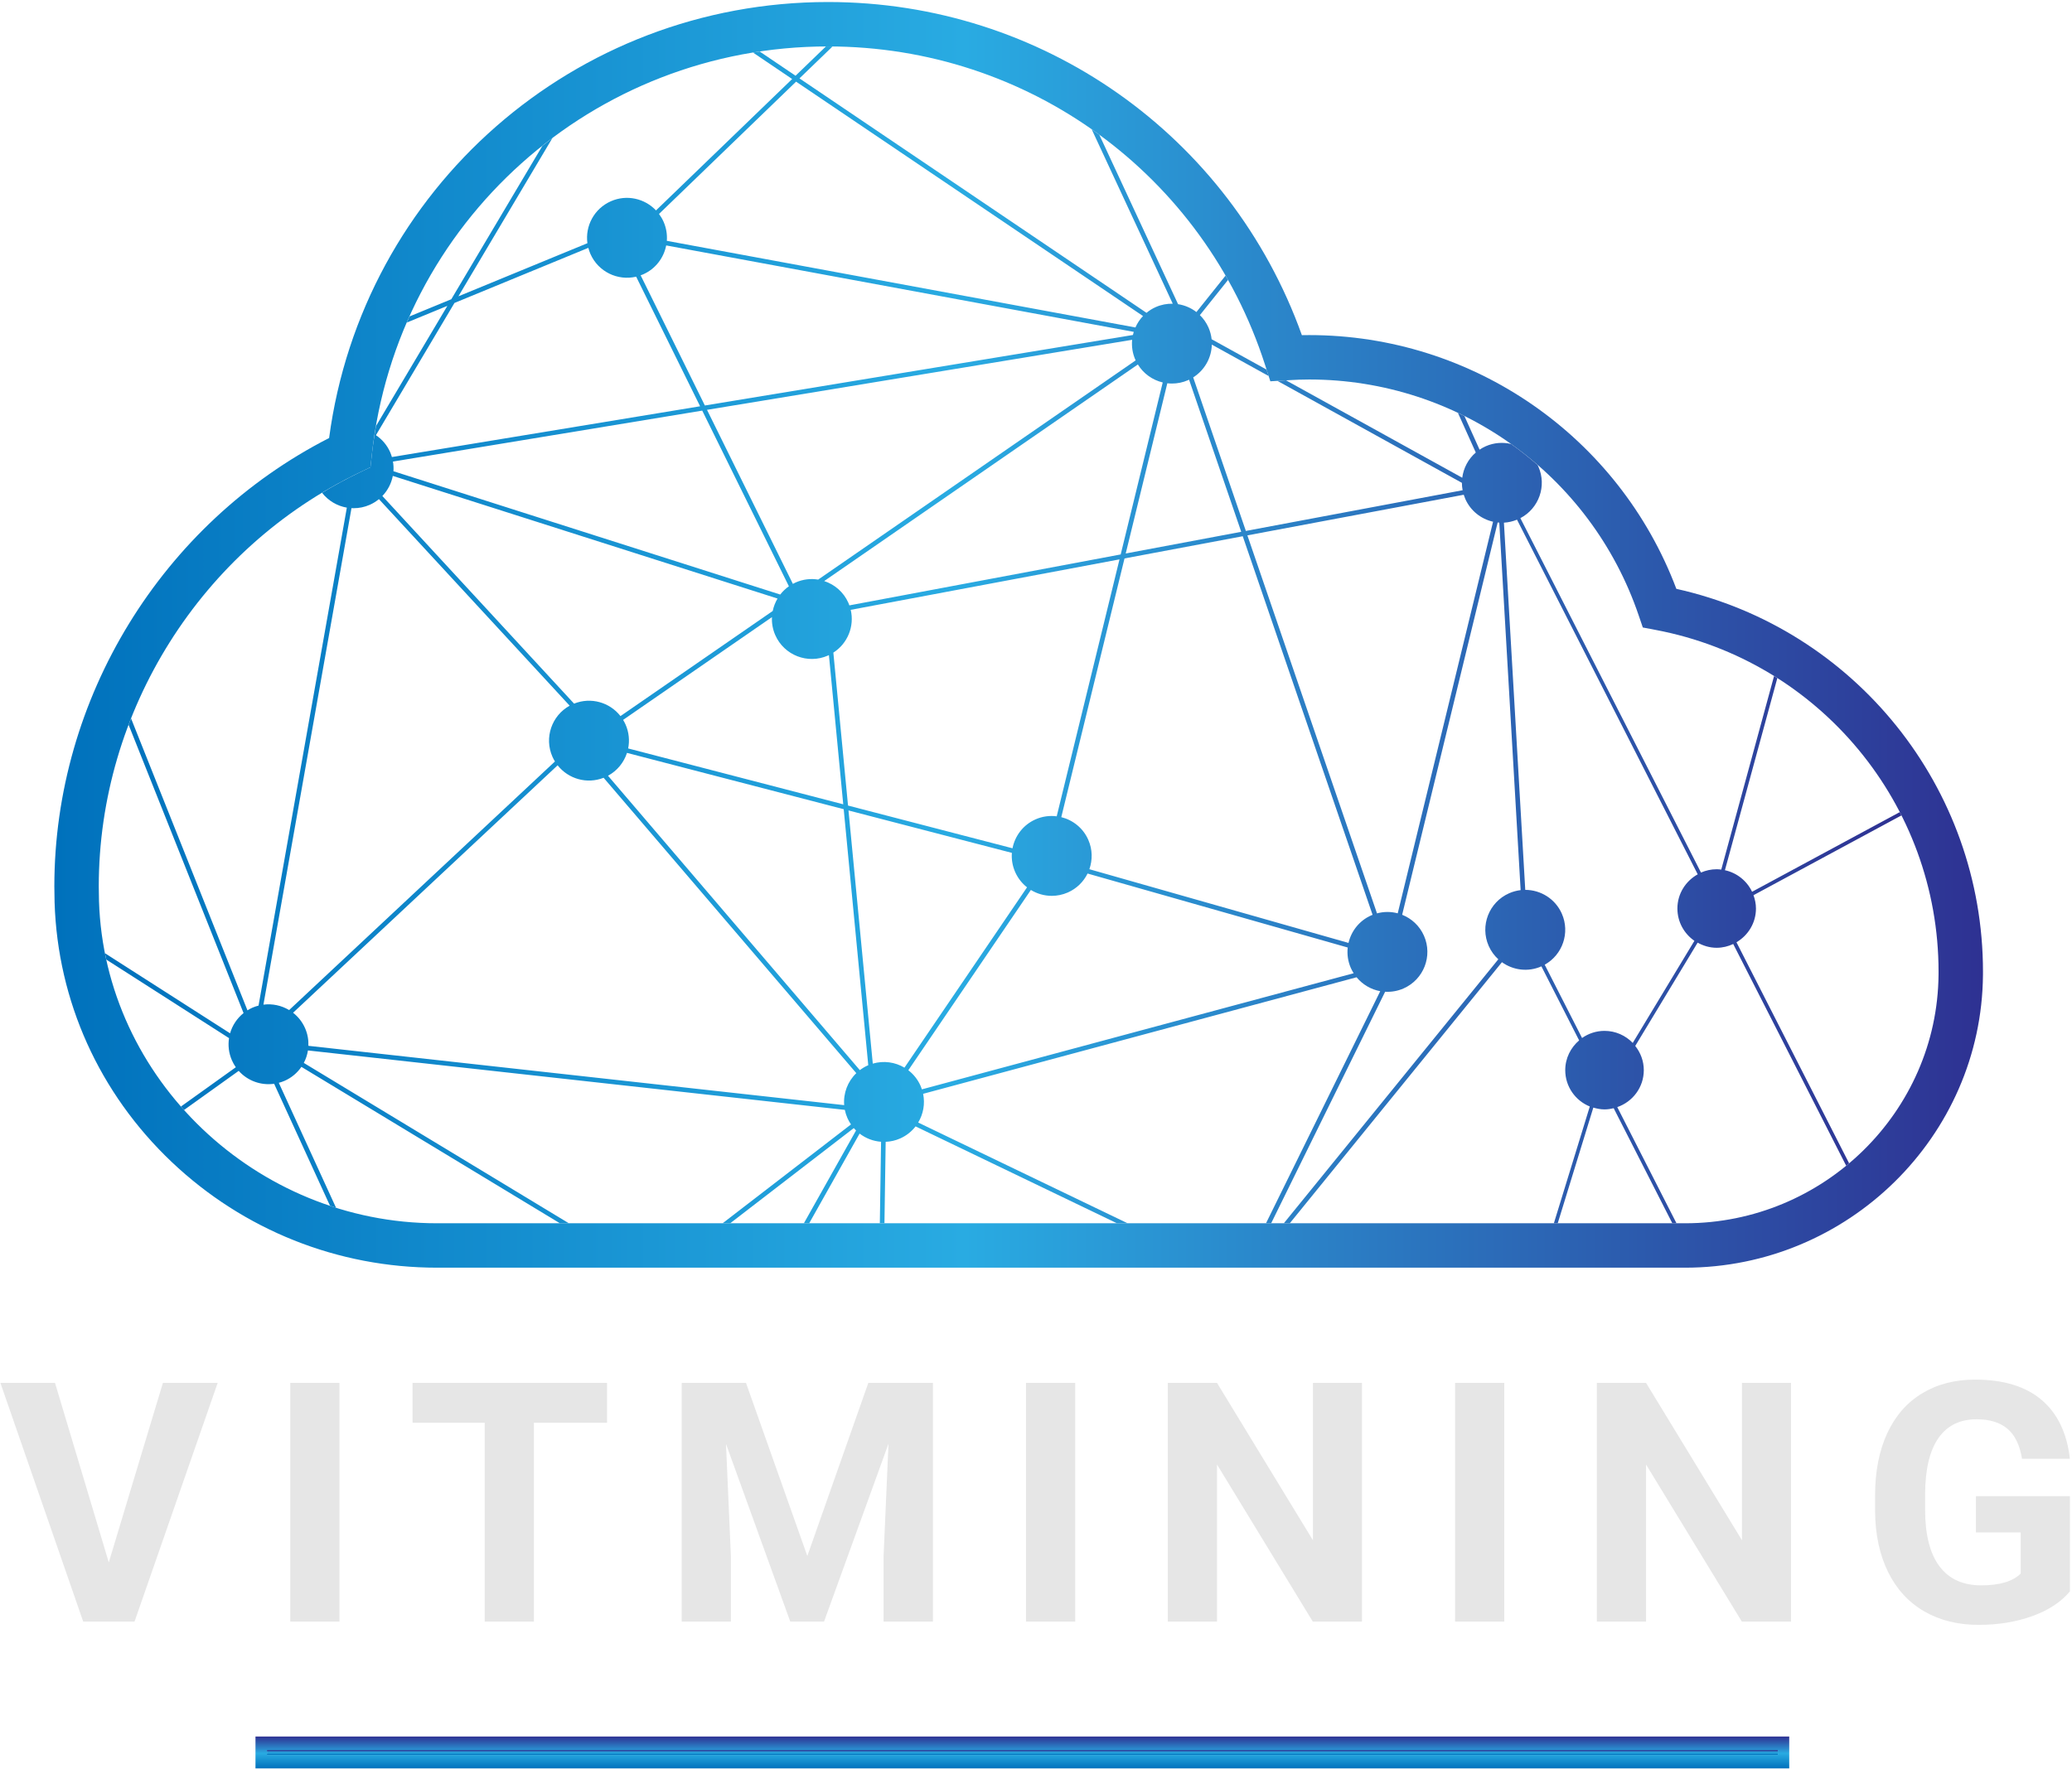 <?xml version="1.0" encoding="UTF-8"?>
<!-- Generated by Pixelmator Pro 3.6.14 -->
<svg width="1218" height="1040" viewBox="0 0 1218 1040" xmlns="http://www.w3.org/2000/svg">
    <linearGradient id="linearGradient1" x1="31.943" y1="373.291" x2="1165.669" y2="373.291" gradientUnits="userSpaceOnUse">
        <stop offset="1e-06" stop-color="#0071bc" stop-opacity="1"/>
        <stop offset="0.472" stop-color="#29abe2" stop-opacity="1"/>
        <stop offset="1" stop-color="#2e3192" stop-opacity="1"/>
    </linearGradient>
    <path id="Path-copy-13" fill="url(#linearGradient1)" stroke="none" d="M 193.463 257.554 C 95.101 307.821 31.946 410.533 31.946 521.263 L 31.946 521.263 C 31.946 524.396 31.995 527.517 32.091 530.63 L 32.091 530.63 C 33.896 588.635 58.331 642.814 100.897 683.201 L 100.897 683.201 C 143.175 723.308 198.584 745.397 256.918 745.397 L 256.918 745.397 L 990.581 745.397 C 1086.301 745.397 1164.844 668.208 1165.661 573.354 L 1165.661 573.354 L 1165.67 571.317 C 1165.67 463.071 1090.309 369.6 985.422 346.24 L 985.422 346.24 C 951.648 256.675 865.875 197.032 769.625 197.032 L 769.625 197.032 C 768.209 197.032 766.767 197.045 765.292 197.078 L 765.292 197.078 C 723.164 79.494 612.463 1.188 486.74 1.188 L 486.74 1.188 C 337.845 1.188 213.022 110.896 193.463 257.554 M 58.189 529.809 C 58.102 526.975 58.056 524.125 58.056 521.263 L 58.056 521.263 C 58.056 418.108 118.182 322.58 211.231 277.889 L 211.231 277.889 L 217.769 274.747 L 218.556 267.538 C 233.495 130.581 348.788 27.302 486.74 27.302 L 486.74 27.302 C 604.425 27.302 707.67 102.546 743.648 214.546 L 743.648 214.546 L 746.753 224.206 L 756.878 223.58 C 761.733 223.285 765.787 223.143 769.625 223.143 L 769.625 223.143 C 857.211 223.143 935.026 278.847 963.253 361.754 L 963.253 361.754 L 965.708 368.963 L 973.188 370.38 C 1069.591 388.577 1139.555 473.084 1139.555 571.317 L 1139.555 571.317 L 1139.547 573.113 C 1138.859 653.715 1072.033 719.283 990.581 719.283 L 990.581 719.283 L 256.918 719.283 C 150.588 719.283 61.44 634.288 58.189 529.809"/>
    <linearGradient id="linearGradient2" x1="61.713" y1="373.291" x2="1117.732" y2="373.291" gradientUnits="userSpaceOnUse">
        <stop offset="1e-06" stop-color="#0071bc" stop-opacity="1"/>
        <stop offset="0.472" stop-color="#29abe2" stop-opacity="1"/>
        <stop offset="1" stop-color="#2e3192" stop-opacity="1"/>
    </linearGradient>
    <path id="Path-copy-12" fill="url(#linearGradient2)" stroke="none" d="M 485.482 27.327 L 467.655 44.533 L 446.587 30.298 C 445.283 30.49 443.987 30.723 442.691 30.94 L 442.691 30.94 L 465.659 46.462 L 385.624 123.722 C 378.994 116.697 368.435 114.213 359.093 118.334 L 359.093 118.334 C 349.279 122.664 343.916 132.89 345.3 143.011 L 345.3 143.011 L 269.473 174.227 L 324.752 81.119 C 322.76 82.619 320.814 84.178 318.86 85.732 L 318.86 85.732 L 265.293 175.952 L 240.708 186.069 C 240.179 187.257 239.662 188.461 239.146 189.661 L 239.146 189.661 L 262.976 179.852 L 221.023 250.507 C 220.052 256.129 219.181 261.792 218.556 267.538 L 218.556 267.538 L 217.769 274.747 L 211.231 277.889 C 203.693 281.506 196.4 285.494 189.312 289.756 L 189.312 289.756 C 192.954 294.449 198.196 297.511 203.888 298.495 L 203.888 298.495 L 151.984 591.293 C 150.763 591.61 149.547 592.002 148.351 592.527 L 148.351 592.527 C 147.334 592.977 146.388 593.51 145.463 594.081 L 145.463 594.081 L 77.049 422.45 C 76.557 423.688 76.07 424.926 75.599 426.167 L 75.599 426.167 L 143.171 595.694 C 139.308 598.781 136.566 602.957 135.245 607.578 L 135.245 607.578 L 61.71 560.503 C 61.96 561.757 62.235 562.999 62.51 564.245 L 62.51 564.245 L 134.637 610.42 C 133.966 614.708 134.458 619.229 136.341 623.5 L 136.341 623.5 C 136.975 624.946 137.75 626.296 138.621 627.538 L 138.621 627.538 L 106.368 650.635 C 106.968 651.323 107.602 651.981 108.206 652.656 L 108.206 652.656 L 140.317 629.667 C 145.525 635.501 153.368 638.376 161.148 637.259 L 161.148 637.259 L 193.988 708.978 C 195.167 709.369 196.342 709.769 197.525 710.144 L 197.525 710.144 L 163.889 636.688 C 165.044 636.388 166.185 636.009 167.31 635.522 L 167.31 635.522 C 171.457 633.688 174.786 630.796 177.178 627.313 L 177.178 627.313 L 329.123 719.283 L 334.382 719.283 L 178.591 624.992 C 179.799 622.7 180.62 620.225 181.024 617.662 L 181.024 617.662 L 496.624 652.602 C 496.953 654.223 497.449 655.836 498.145 657.411 L 498.145 657.411 C 498.733 658.749 499.445 659.995 500.241 661.161 L 500.241 661.161 L 424.777 719.283 L 429.232 719.283 L 501.883 663.32 C 502.308 663.807 502.758 664.266 503.217 664.712 L 503.217 664.712 L 472.552 719.283 L 475.668 719.283 L 505.304 666.549 C 508.946 669.349 513.342 671.025 517.926 671.362 L 517.926 671.362 L 517.201 719.283 L 519.914 719.283 L 520.635 671.391 C 523.477 671.27 526.348 670.649 529.106 669.433 L 529.106 669.433 C 532.815 667.799 535.894 665.32 538.211 662.324 L 538.211 662.324 L 656.571 719.283 L 662.833 719.283 L 539.745 660.053 C 542.741 655.069 543.866 649.052 542.641 643.164 L 542.641 643.164 L 797.444 574.634 C 801.011 578.967 805.97 581.838 811.354 582.822 L 811.354 582.822 L 744.198 719.283 L 747.236 719.283 L 814.229 583.151 C 817.829 583.359 821.525 582.759 825.051 581.209 L 825.051 581.209 C 836.923 575.967 842.298 562.103 837.073 550.236 L 837.073 550.236 C 834.481 544.36 829.768 540.085 824.242 537.889 L 824.242 537.889 L 880.372 307.229 C 880.693 307.262 881.013 307.3 881.339 307.316 L 881.339 307.316 L 893.889 523.392 C 891.606 523.658 889.331 524.263 887.126 525.234 L 887.126 525.234 C 875.255 530.476 869.883 544.335 875.113 556.207 L 875.113 556.207 C 876.48 559.291 878.426 561.924 880.768 564.062 L 880.768 564.062 L 754.678 719.283 L 758.183 719.283 L 882.893 565.774 C 889.427 570.471 898.194 571.708 906.086 568.225 L 906.086 568.225 C 906.091 568.225 906.095 568.22 906.099 568.22 L 906.099 568.22 L 928.276 611.753 C 923.321 615.991 920.108 622.212 920.108 629.242 L 920.108 629.242 C 920.108 638.926 926.088 647.189 934.543 650.619 L 934.543 650.619 L 913.42 719.283 L 915.691 719.283 L 936.618 651.265 C 938.718 651.89 940.893 652.327 943.198 652.327 L 943.198 652.327 C 945.06 652.327 946.852 652.048 948.59 651.631 L 948.59 651.631 L 983.055 719.283 L 985.497 719.283 L 950.694 650.977 C 959.745 647.856 966.287 639.351 966.287 629.242 L 966.287 629.242 C 966.287 623.846 964.362 618.945 961.258 615.012 L 961.258 615.012 L 997.931 554.278 C 1001.257 556.136 1005.04 557.295 1009.132 557.295 L 1009.132 557.295 C 1012.615 557.295 1015.887 556.465 1018.85 555.078 L 1018.85 555.078 L 1085.259 685.447 C 1085.838 684.976 1086.396 684.476 1086.963 683.996 L 1086.963 683.996 L 1020.762 554.044 C 1027.592 550.036 1032.217 542.693 1032.217 534.205 L 1032.217 534.205 C 1032.217 531.447 1031.655 528.834 1030.767 526.38 L 1030.767 526.38 L 1117.732 479.468 C 1117.407 478.822 1117.103 478.163 1116.77 477.517 L 1116.77 477.517 L 1029.938 524.359 C 1026.904 517.967 1021.05 513.224 1013.974 511.687 L 1013.974 511.687 L 1044.781 398.732 C 1044.143 398.323 1043.497 397.924 1042.855 397.523 L 1042.855 397.523 L 1011.824 511.316 C 1010.937 511.208 1010.044 511.116 1009.132 511.116 L 1009.132 511.116 C 1005.844 511.116 1002.731 511.824 999.902 513.062 L 999.902 513.062 L 893.735 304.666 C 904.591 298.978 909.353 285.785 904.336 274.409 L 904.336 274.409 C 904.174 274.035 903.974 273.689 903.794 273.322 L 903.794 273.322 C 898.807 268.997 893.635 264.884 888.264 261.058 L 888.264 261.058 C 883.443 259.912 878.23 260.25 873.35 262.4 L 873.35 262.4 C 872.067 262.967 870.879 263.65 869.75 264.405 L 869.75 264.405 L 860.837 244.611 C 859.574 243.982 858.303 243.378 857.028 242.774 L 857.028 242.774 L 867.525 266.08 C 863.083 269.896 860.295 275.218 859.566 280.914 L 859.566 280.914 L 755.966 223.639 L 750.911 223.951 L 859.362 283.91 C 859.362 285.356 859.508 286.811 859.787 288.256 L 859.787 288.256 L 732.36 312.188 L 701.403 221.901 C 708.162 217.651 712.158 210.342 712.358 202.629 L 712.358 202.629 L 745.753 221.097 L 744.536 217.317 L 712.242 199.466 C 711.988 197.141 711.379 194.82 710.392 192.561 L 710.392 192.561 C 709.15 189.753 707.408 187.319 705.341 185.29 L 705.341 185.29 L 721.888 164.597 C 721.413 163.746 720.896 162.921 720.413 162.08 L 720.413 162.08 L 703.299 183.486 C 700.153 181.048 696.432 179.469 692.511 178.852 L 692.511 178.852 L 646.207 79.207 C 644.74 78.131 643.24 77.106 641.753 76.064 L 641.753 76.064 L 689.39 178.581 C 686.056 178.51 682.664 179.119 679.414 180.552 L 679.414 180.552 C 677.393 181.44 675.581 182.602 673.955 183.944 L 673.955 183.944 L 469.96 46.091 L 489.374 27.352 C 488.495 27.34 487.624 27.302 486.74 27.302 L 486.74 27.302 C 486.315 27.302 485.899 27.327 485.482 27.327 M 391.991 141.615 C 392.274 137.882 391.679 134.028 390.062 130.361 L 390.062 130.361 C 389.332 128.71 388.42 127.194 387.386 125.806 L 387.386 125.806 L 467.968 48.016 L 671.901 185.827 C 670.017 187.807 668.526 190.09 667.438 192.549 L 667.438 192.549 Z M 376.594 161.884 C 377.081 161.705 377.569 161.534 378.052 161.325 L 378.052 161.325 C 385.361 158.1 390.195 151.604 391.616 144.312 L 391.616 144.312 L 666.463 195.136 C 666.275 195.741 666.117 196.353 665.984 196.97 L 665.984 196.97 L 414.347 238.427 Z M 229.349 265.867 C 227.495 261.658 224.54 258.283 220.986 255.891 L 220.986 255.891 L 267.156 178.131 L 345.85 145.737 C 346.162 146.941 346.55 148.141 347.067 149.316 L 347.067 149.316 C 351.713 159.842 363.147 165.242 373.956 162.684 L 373.956 162.684 L 411.543 238.89 L 230.378 268.738 C 230.091 267.771 229.766 266.813 229.349 265.867 M 415.609 240.982 L 665.513 199.808 C 665.142 203.683 665.713 207.708 667.396 211.521 L 667.396 211.521 C 667.455 211.658 667.53 211.78 667.592 211.905 L 667.592 211.905 L 480.961 340.794 C 476.631 340.094 472.06 340.577 467.747 342.478 L 467.747 342.478 C 467.172 342.736 466.626 343.023 466.084 343.315 L 466.084 343.315 Z M 498.725 354.491 C 495.92 348.132 490.624 343.661 484.494 341.661 L 484.494 341.661 L 668.884 214.313 C 672.226 219.772 677.547 223.472 683.494 224.881 L 683.494 224.881 L 658.787 326.009 L 499.291 355.962 C 499.108 355.474 498.941 354.979 498.725 354.491 M 698.374 223.539 C 698.582 223.447 698.77 223.33 698.974 223.239 L 698.974 223.239 L 729.643 312.7 L 661.742 325.451 L 686.194 225.36 C 687.106 225.468 688.027 225.522 688.952 225.522 L 688.952 225.522 C 692.107 225.522 695.303 224.893 698.374 223.539 M 231.282 277.085 C 231.424 275.205 231.32 273.297 230.991 271.397 L 230.991 271.397 L 412.801 241.44 L 463.743 344.736 C 461.784 346.111 460.072 347.749 458.651 349.586 L 458.651 349.586 Z M 224.765 291.648 C 227.928 288.365 230.045 284.248 230.907 279.831 L 230.907 279.831 L 457.067 351.945 C 455.725 354.208 454.767 356.674 454.238 359.254 L 454.238 359.254 L 364.739 421.059 C 358.426 412.962 347.346 409.745 337.457 413.733 L 337.457 413.733 Z M 733.256 314.796 L 860.441 290.911 C 860.703 291.736 860.999 292.552 861.349 293.361 L 861.349 293.361 C 864.479 300.441 870.671 305.187 877.676 306.775 L 877.676 306.775 L 821.638 537.035 C 817.729 535.985 813.537 535.951 809.449 537.064 L 809.449 537.064 Z M 217.339 296.836 C 219.34 295.957 221.14 294.811 222.753 293.49 L 222.753 293.49 L 334.874 414.946 C 324.331 420.754 319.794 433.747 324.744 444.973 L 324.744 444.973 C 325.173 445.948 325.682 446.857 326.219 447.748 L 326.219 447.748 L 169.961 593.918 C 165.481 591.226 160.164 590.043 154.855 590.731 L 154.855 590.731 L 206.614 298.787 C 207.039 298.812 207.468 298.824 207.893 298.824 L 207.893 298.824 C 211.052 298.824 214.26 298.195 217.339 296.836 M 908.036 567.245 C 918.529 561.416 923.042 548.448 918.108 537.247 L 918.108 537.247 C 914.233 528.463 905.632 523.25 896.606 523.246 L 896.606 523.246 L 884.064 307.329 C 886.647 307.191 889.239 306.6 891.756 305.57 L 891.756 305.57 L 997.989 514.099 C 990.901 518.042 986.039 525.517 986.039 534.205 L 986.039 534.205 C 986.039 542.089 990.01 549.036 996.039 553.203 L 996.039 553.203 L 959.786 613.237 C 955.586 608.882 949.727 606.153 943.198 606.153 L 943.198 606.153 C 938.281 606.153 933.739 607.719 929.992 610.34 L 929.992 610.34 Z M 640.369 511.095 C 642.29 505.653 642.249 499.498 639.732 493.794 L 639.732 493.794 C 636.677 486.868 630.681 482.176 623.864 480.484 L 623.864 480.484 L 661.033 328.36 L 730.535 315.304 L 806.857 537.931 C 806.604 538.031 806.349 538.11 806.095 538.222 L 806.095 538.222 C 799.049 541.327 794.323 547.469 792.706 554.436 L 792.706 554.436 Z M 498.5 473.663 L 489.878 383.739 C 498.279 378.372 502.366 368.242 500.083 358.587 L 500.083 358.587 L 658.079 328.914 L 621.176 479.989 C 617.084 479.468 612.809 479.993 608.762 481.772 L 608.762 481.772 C 601.449 484.997 596.62 491.498 595.195 498.786 L 595.195 498.786 Z M 369.26 440.085 C 370.173 435.506 369.756 430.609 367.727 426.013 L 367.727 426.013 C 367.31 425.059 366.818 424.167 366.289 423.296 L 366.289 423.296 L 453.783 362.871 C 453.613 366.396 454.213 370.004 455.738 373.455 L 455.738 373.455 C 460.972 385.327 474.835 390.706 486.703 385.473 L 486.703 385.473 C 486.899 385.381 487.078 385.277 487.27 385.189 L 487.27 385.189 L 495.687 472.934 Z M 357.405 456.136 C 362.885 453.178 366.756 448.29 368.564 442.702 L 368.564 442.702 L 495.962 475.805 L 510.401 626.346 C 510.317 626.384 510.234 626.408 510.151 626.446 L 510.151 626.446 C 508.438 627.2 506.871 628.154 505.438 629.242 L 505.438 629.242 Z M 181.287 614.945 C 181.424 611.478 180.82 607.928 179.324 604.54 L 179.324 604.54 C 177.699 600.856 175.245 597.806 172.278 595.494 L 172.278 595.494 L 327.79 450.003 C 334.078 458.003 345.021 461.199 354.83 457.328 L 354.83 457.328 L 503.367 631.021 C 498.304 635.888 495.674 642.806 496.241 649.819 L 496.241 649.819 Z M 498.775 476.538 L 594.82 501.49 C 594.536 505.228 595.136 509.086 596.753 512.753 L 596.753 512.753 C 598.366 516.408 600.799 519.442 603.733 521.742 L 603.733 521.742 L 531.677 627.784 C 526.198 624.517 519.472 623.525 513.055 625.408 L 513.055 625.408 Z M 627.727 524.767 C 632.985 522.446 636.965 518.425 639.315 513.637 L 639.315 513.637 L 792.244 557.14 C 791.798 561.124 792.344 565.266 794.077 569.196 L 794.077 569.196 C 794.557 570.279 795.127 571.287 795.74 572.262 L 795.74 572.262 L 541.932 640.535 C 541.695 639.835 541.441 639.139 541.136 638.451 L 541.136 638.451 C 539.486 634.713 536.978 631.626 533.948 629.3 L 533.948 629.3 L 605.983 523.296 C 609.663 525.542 613.921 526.763 618.276 526.763 L 618.276 526.763 C 621.434 526.763 624.647 526.121 627.727 524.767"/>
    <linearGradient id="linearGradient3" x1="600.982" y1="1039.815" x2="600.982" y2="1021.069" gradientUnits="userSpaceOnUse">
        <stop offset="1e-06" stop-color="#0071bc" stop-opacity="1"/>
        <stop offset="0.472" stop-color="#29abe2" stop-opacity="1"/>
        <stop offset="1" stop-color="#2e3192" stop-opacity="1"/>
    </linearGradient>
    <path id="Path-copy-11" fill="url(#linearGradient3)" stroke="none" d="M 150.18 1039.817 L 1051.777 1039.817 L 1051.777 1021.069 L 150.18 1021.069 Z M 156.91 1028.97 L 1045.056 1028.97 L 1045.056 1031.916 L 156.91 1031.916 Z"/>
    <linearGradient id="linearGradient4" x1="600.982" y1="1031.914" x2="600.982" y2="1028.97" gradientUnits="userSpaceOnUse">
        <stop offset="1e-06" stop-color="#0071bc" stop-opacity="1"/>
        <stop offset="0.472" stop-color="#29abe2" stop-opacity="1"/>
        <stop offset="1" stop-color="#2e3192" stop-opacity="1"/>
    </linearGradient>
    <path id="Path-copy-10" fill="url(#linearGradient4)" stroke="none" d="M 156.91 1031.916 L 1045.056 1031.916 L 1045.056 1028.97 L 156.91 1028.97 Z"/>
    <path id="Path-copy-9" fill="#e6e6e6" stroke="none" d="M 63.951 918.693 L 32.332 813.143 L 0.234 813.143 L 48.913 953.491 L 79.086 953.491 L 127.957 813.143 L 95.758 813.143 Z"/>
    <path id="Path-copy-8" fill="#e6e6e6" stroke="none" d="M 170.632 953.489 L 199.547 953.489 L 199.547 813.14 L 170.632 813.14 Z"/>
    <path id="Path-copy-7" fill="#e6e6e6" stroke="none" d="M 242.514 836.565 L 284.926 836.565 L 284.926 953.491 L 313.845 953.491 L 313.845 836.565 L 356.836 836.565 L 356.836 813.143 L 242.514 813.143 Z"/>
    <path id="Path-copy-6" fill="#e6e6e6" stroke="none" d="M 474.574 914.933 L 438.526 813.141 L 400.739 813.141 L 400.739 953.49 L 429.658 953.49 L 429.658 915.129 L 426.762 849.003 L 464.548 953.49 L 484.404 953.49 L 522.291 848.902 L 519.399 915.129 L 519.399 953.49 L 548.414 953.49 L 548.414 813.141 L 510.431 813.141 Z"/>
    <path id="Path-copy-5" fill="#e6e6e6" stroke="none" d="M 603.137 953.489 L 632.052 953.489 L 632.052 813.14 L 603.137 813.14 Z"/>
    <path id="Path-copy-4" fill="#e6e6e6" stroke="none" d="M 771.799 905.679 L 715.406 813.142 L 686.488 813.142 L 686.488 953.491 L 715.406 953.491 L 715.406 861.142 L 771.703 953.491 L 800.617 953.491 L 800.617 813.142 L 771.799 813.142 Z"/>
    <path id="Path-copy-3" fill="#e6e6e6" stroke="none" d="M 855.341 953.489 L 884.26 953.489 L 884.26 813.14 L 855.341 813.14 Z"/>
    <path id="Path-copy-2" fill="#e6e6e6" stroke="none" d="M 1024.004 905.679 L 967.616 813.142 L 938.697 813.142 L 938.697 953.491 L 967.616 953.491 L 967.616 861.142 L 1023.912 953.491 L 1052.827 953.491 L 1052.827 813.142 L 1024.004 813.142 Z"/>
    <path id="Path-copy" fill="#e6e6e6" stroke="none" d="M 1161.531 901.052 L 1187.845 901.052 L 1187.845 925.25 C 1183.22 929.875 1175.478 932.188 1164.615 932.188 C 1153.818 932.188 1145.63 928.425 1140.038 920.912 C 1134.445 913.391 1131.649 902.277 1131.649 887.559 L 1131.649 878.592 C 1131.716 864.003 1134.316 853.019 1139.458 845.623 C 1144.6 838.239 1152.084 834.538 1161.918 834.538 C 1169.627 834.538 1175.682 836.405 1180.087 840.135 C 1184.487 843.856 1187.329 849.744 1188.616 857.77 L 1216.764 857.77 C 1215.031 842.606 1209.472 831.055 1200.088 823.121 C 1190.704 815.183 1177.695 811.212 1161.052 811.212 C 1149.097 811.212 1138.671 813.928 1129.77 819.362 C 1120.865 824.788 1114.056 832.63 1109.335 842.881 C 1104.614 853.132 1102.247 865.258 1102.247 879.267 L 1102.247 888.809 C 1102.376 902.436 1104.931 914.291 1109.91 924.379 C 1114.894 934.471 1121.965 942.164 1131.12 947.468 C 1140.275 952.769 1150.926 955.419 1163.073 955.419 C 1174.64 955.419 1185.179 953.698 1194.692 950.264 C 1204.201 946.822 1211.56 941.984 1216.764 935.755 L 1216.764 879.75 L 1161.531 879.75 Z"/>
</svg>
